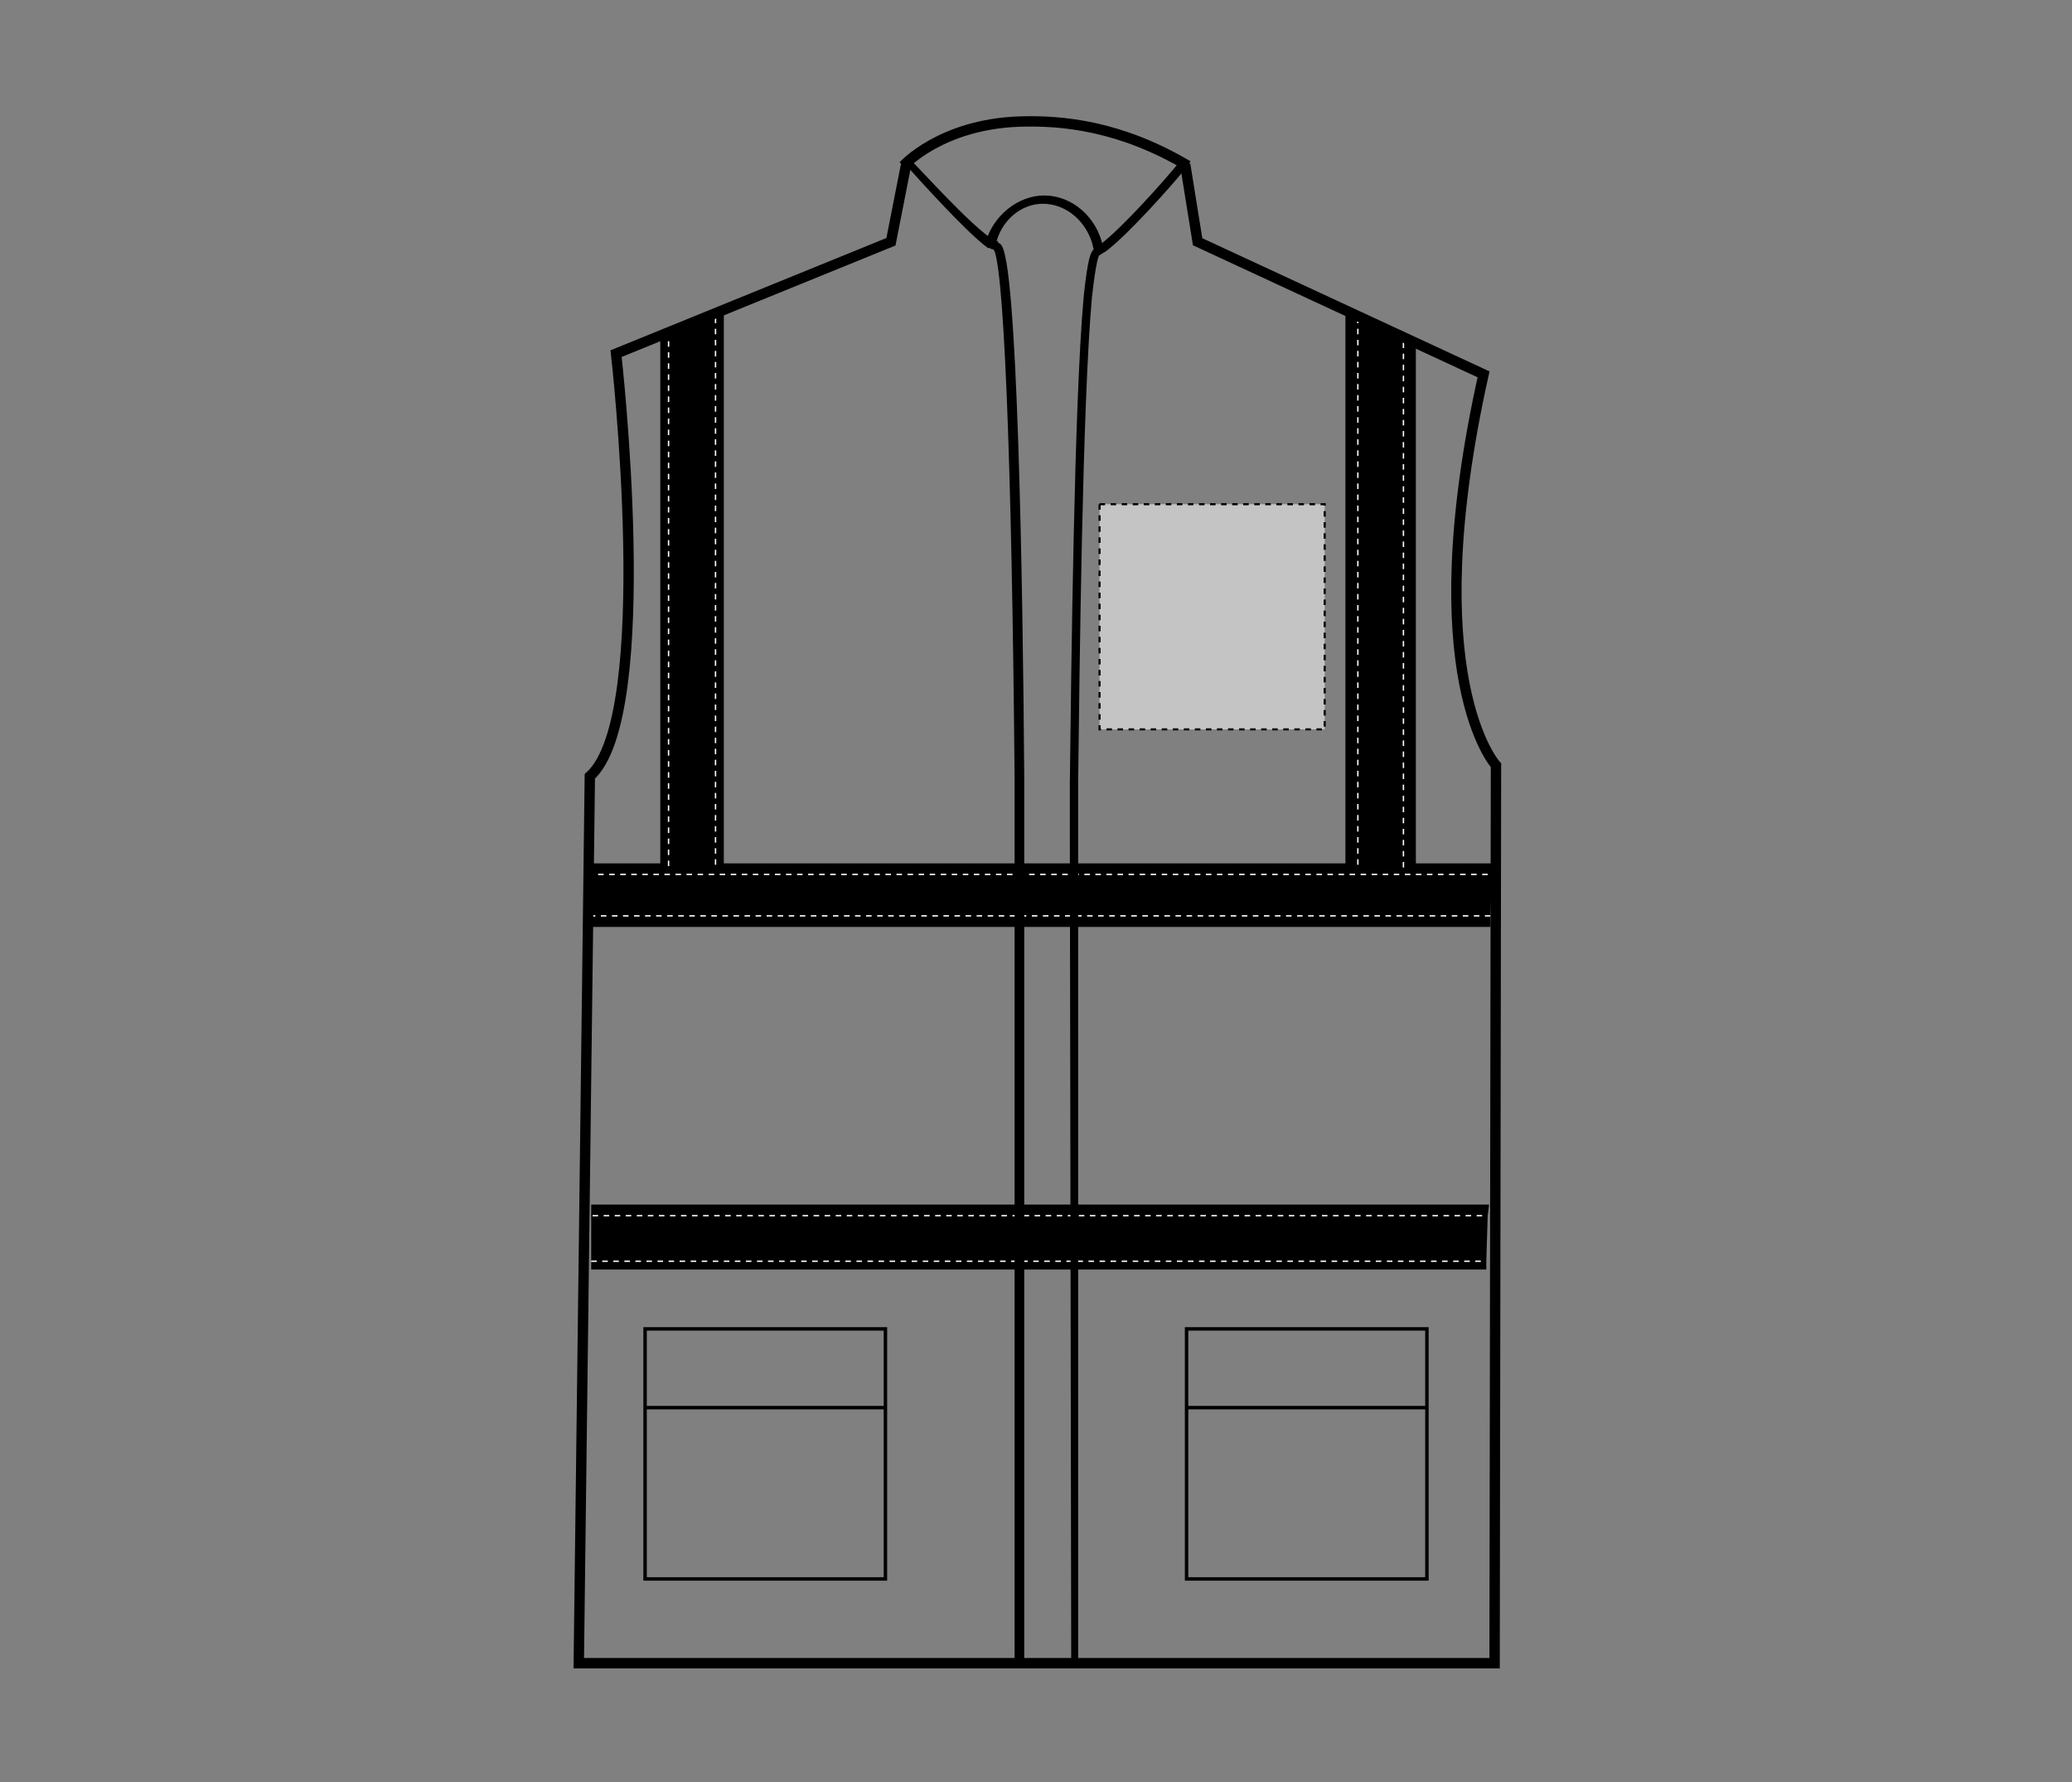 <?xml version="1.0" encoding="UTF-8"?>
<svg xmlns="http://www.w3.org/2000/svg" xmlns:xlink="http://www.w3.org/1999/xlink" version="1.1" id="Layer_1" x="0px" y="0px" viewBox="0 0 150 129" style="enable-background:new 0 0 150 129;" xml:space="preserve">
<rect x="0" y="0" width="150" height="129" fill="#808080" stroke="none"/>
<style type="text/css">
	.st0{fill:none;stroke:#FFFFFF;stroke-width:0.1;stroke-dasharray:0.4;}
	.st1{fill:none;stroke:#000000;stroke-width:0.75;}
	.st2{fill:none;stroke:#000000;stroke-width:0.5;}
	.st3{fill:none;stroke:#000000;stroke-width:0.25;}
	.st4{fill:#C4C4C4;stroke:#000000;stroke-width:0.15;stroke-dasharray:0.4;}
</style>
<g>
	<g>
		<polygon points="107.8,87.2 107.7,88 107.6,91.3 107.6,91.9 42.8,91.9 42.8,91.3 42.8,88 42.8,87.2   "></polygon>
		<polygon points="108.1,62.5 108,63.3 107.9,66.3 107.9,67.1 42.6,67.1 42.6,66.3 42.5,63.3 42.5,62.5 47.8,62.5 47.8,24.2     48.4,24 51.8,22.6 52.4,22.4 52.4,62.5 97.4,62.5 97.4,22.8 98.3,23.2 101.6,24.8 102.5,25.2 102.5,62.5   "></polygon>
		<polyline class="st0" points="42.5,63.3 42.7,63.3 73.9,63.3 74.1,63.3 77.2,63.3 77.4,63.3 107.9,63.3 108,63.3   "></polyline>
		<polyline class="st0" points="107.9,66.3 107.8,66.3 77.4,66.3 77.2,66.3 74.1,66.3 73.9,66.3 42.7,66.3 42.6,66.3   "></polyline>
		<polyline class="st0" points="107.3,88 107.1,88 77.4,88 77.2,88 74.1,88 73.9,88 42.9,88 42.8,88   "></polyline>
		<polyline class="st0" points="107.2,91.3 107,91.3 77.4,91.3 77.2,91.3 74.1,91.3 73.9,91.3 43,91.3 42.8,91.3   "></polyline>
		<polyline class="st0" points="51.8,62.6 51.8,22.8 51.8,22.6   "></polyline>
		<polyline class="st0" points="48.4,62.7 48.4,24.1 48.4,24   "></polyline>
		<polyline class="st0" points="101.6,62.8 101.6,25 101.6,24.8   "></polyline>
		<polyline class="st0" points="98.3,62.6 98.3,23.4 98.3,23.2   "></polyline>
	</g>
	<g>
		<path class="st1" d="M85.8,11.9l0.9,5.6l20.7,9.6c-4.9,22,0.9,28.3,0.9,28.3l-0.1,65H41.9l0.8-64.2c4.9-4.4,1.9-30.6,1.9-30.6    l19.9-8.1l1.1-5.6"></path>
		<path class="st1" d="M65.4,12c0,0,2.7-3,8.4-3.2C76.9,8.7,81.1,9.1,86,12"></path>
		<g>
			<g>
				<path class="st2" d="M71.8,17.8c0.4-2,2-3.3,3.7-3.3c1.9,0,3.5,1.5,3.9,3.4h0.2c-0.4-2-2.1-3.5-4-3.5c-1.8,0-3.5,1.4-4,3.2v0.1"></path>
			</g>
			<g>
				<path class="st2" d="M65.7,11.7c0.9,1,4.3,4.8,5.9,6c0,0,0,0,0.1,0s0.1,0.1,0.2,0.1s0.1,0,0.2,0.1c0.8,0.4,1.4,15.1,1.6,38.4      c0,2.3,0,3.8,0,3.8v2.4v0.8v3v0.8v20.1V88v3.3v0.6v28.2h0.2V91.9v-0.6V88v-0.8V67.1v-0.8v-3v-0.8v-2.3c0,0,0-1.4,0-3.8      c-0.1-14.2-0.5-38-1.7-38.6c-0.1,0-0.2,0-0.2-0.1c-0.1,0-0.1-0.1-0.2-0.1l0,0l0,0C70.1,16.5,66.7,12.7,65.7,11.7"></path>
			</g>
			<g>
				<path class="st2" d="M77.8,120.5L77.8,120.5l-0.1-60c0-0.3,0-1.7,0-3.8c0.1-8,0.3-27.4,1-35.2c0.3-2.8,0.5-3.2,0.7-3.3      c0.1-0.1,0.3-0.2,0.4-0.3c1.6-1.2,4.7-4.7,5.6-5.8l0.1,0.1c-0.9,1.1-4,4.6-5.6,5.8c-0.2,0.1-0.3,0.2-0.5,0.3      c-0.1,0.1-0.3,0.5-0.6,3.2c-0.7,7.8-0.9,27.2-1,35.2c0,2.1,0,3.5,0,3.8V120.5z"></path>
			</g>
		</g>
	</g>
	<g>
		<rect x="46.7" y="96.2" class="st3" width="17.4" height="18.1"></rect>
		<line class="st3" x1="46.7" y1="101.9" x2="64.1" y2="101.9"></line>
	</g>
	<g>
		<rect x="85.9" y="96.2" class="st3" width="17.4" height="18.1"></rect>
		<line class="st3" x1="103.3" y1="101.9" x2="85.9" y2="101.9"></line>
	</g>
</g>
<rect id="hi-vis-vest-left-breast-garmentscreenbounds" x="79.6" y="36.5" class="st4" width="16.3" height="16.3"></rect>
</svg>
